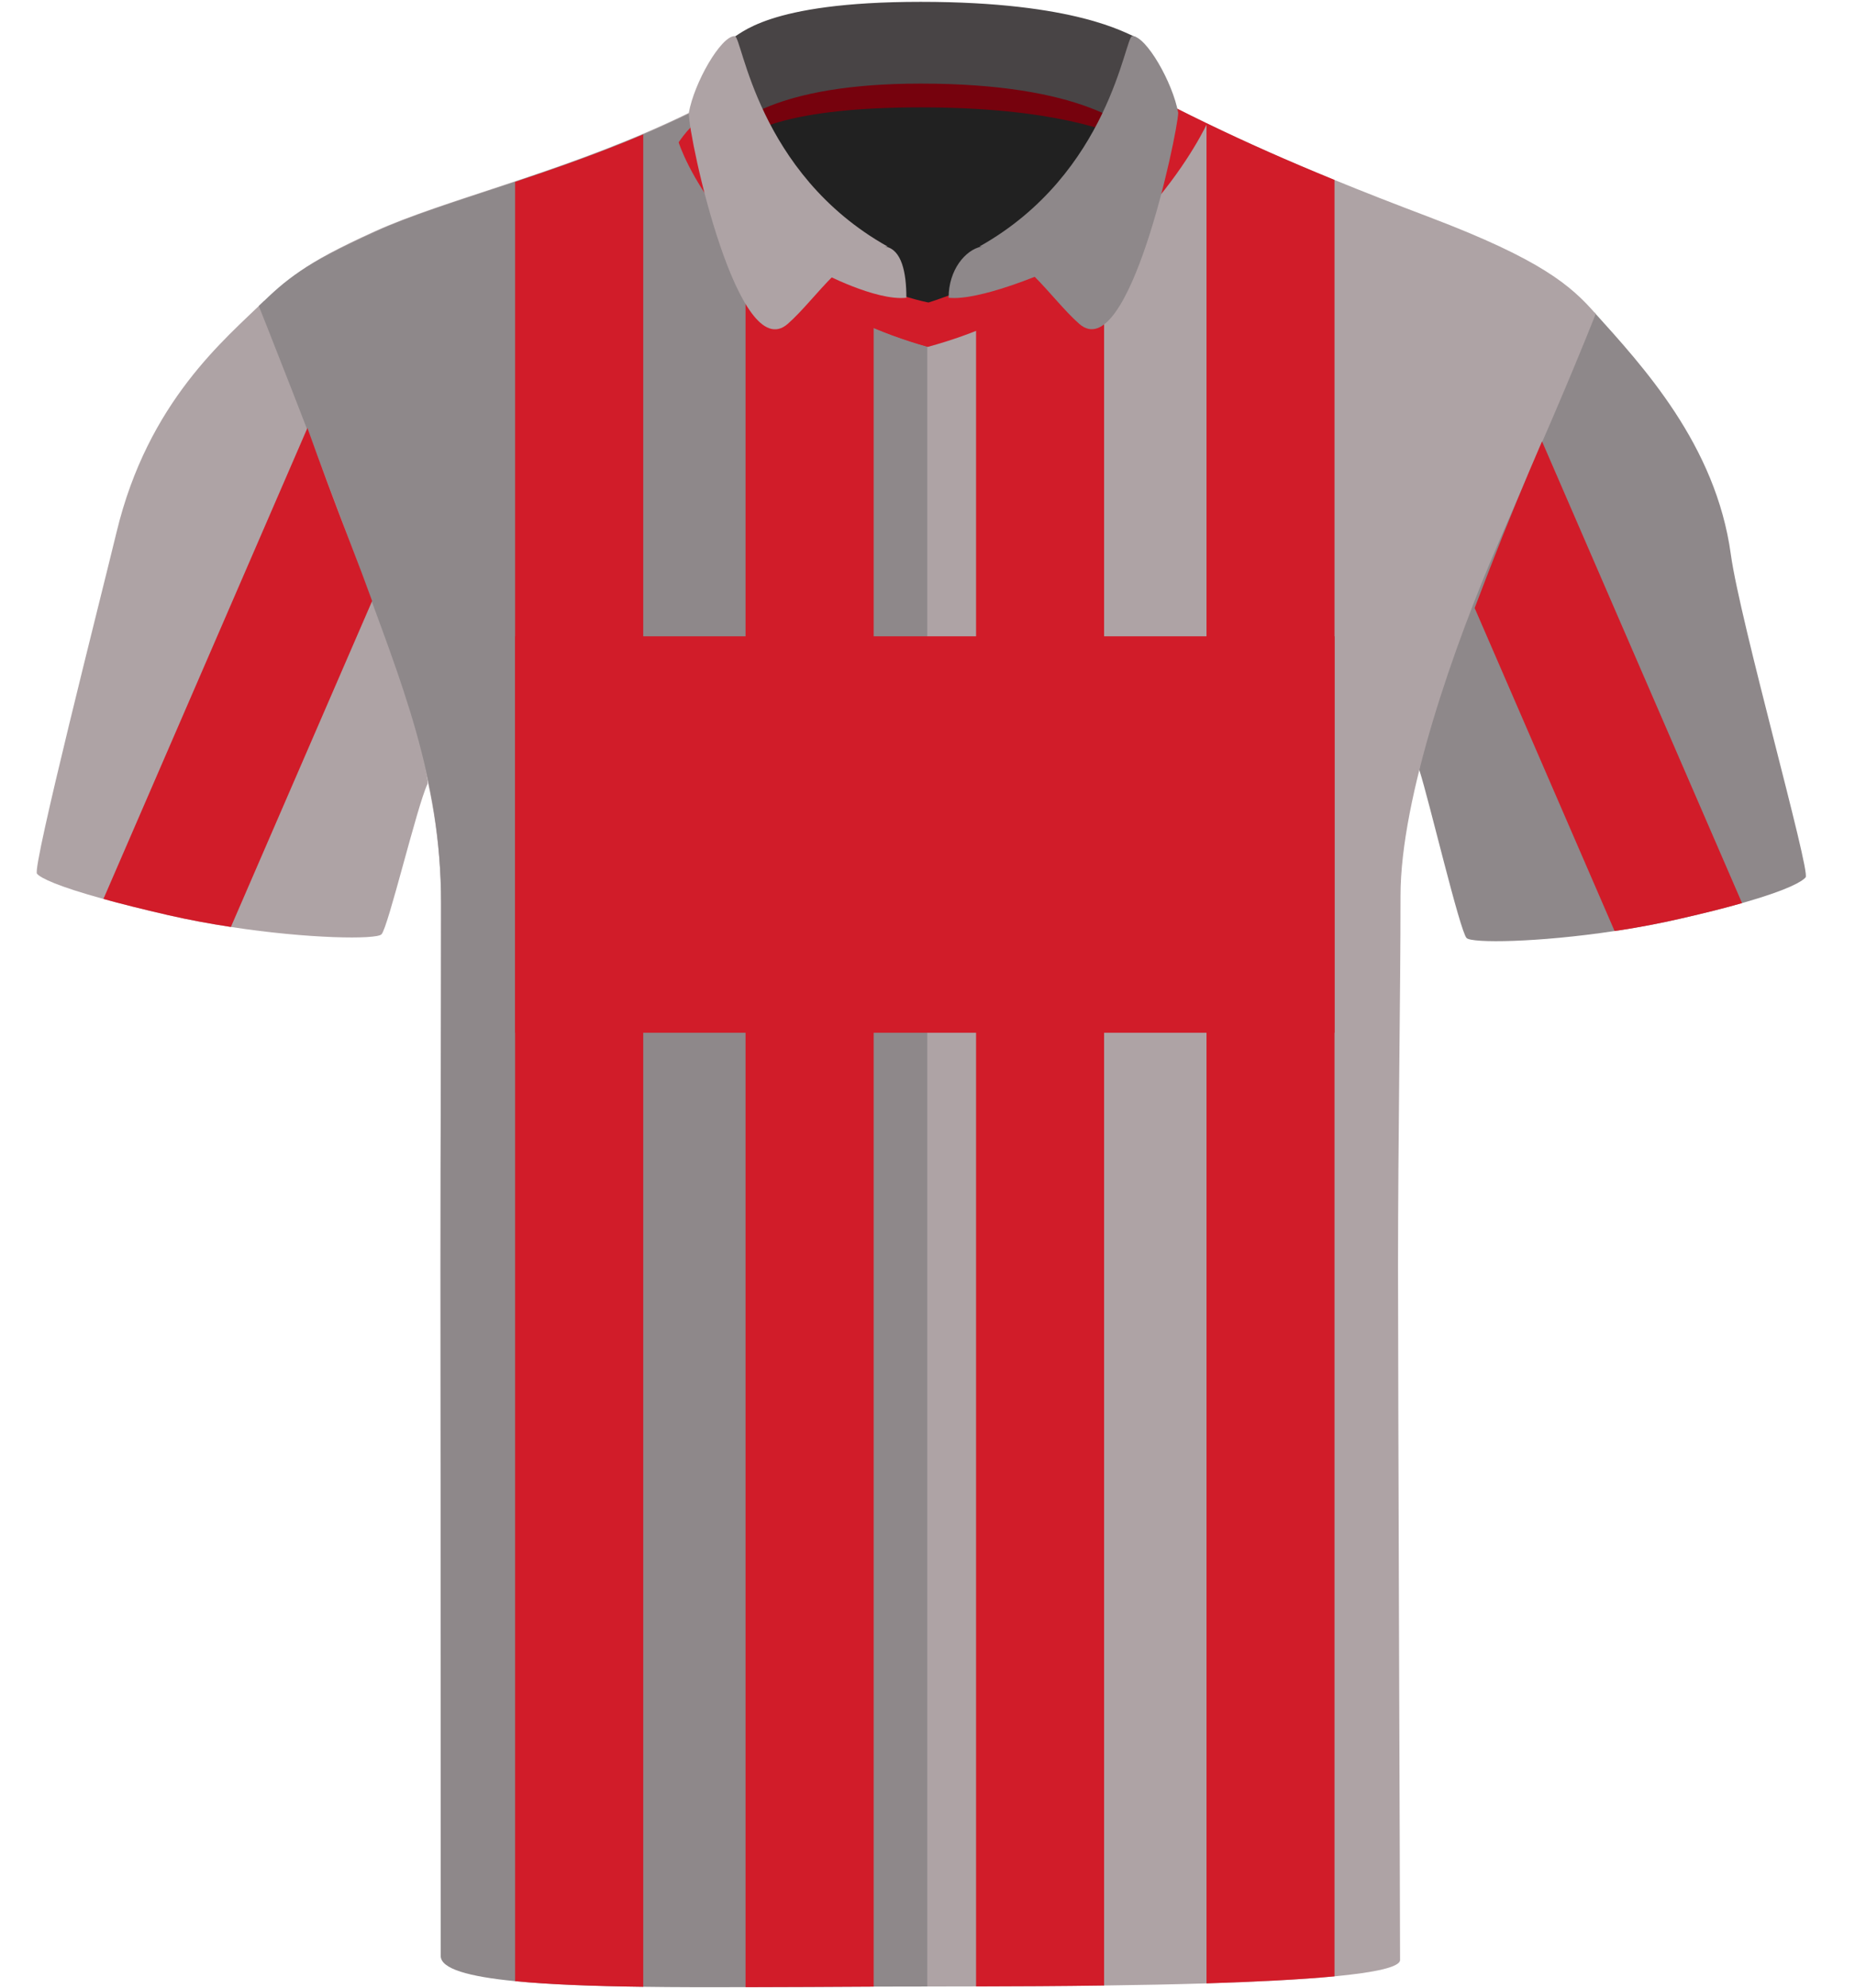 <?xml version="1.0" encoding="UTF-8"?><svg id="uuid-84251005-f038-4cac-93d5-d735a266363c" xmlns="http://www.w3.org/2000/svg" viewBox="0 0 200.69 214.94"><defs><style>.uuid-f6a4eba5-459d-4473-8822-10c4b8a4ddff{fill:#8e888a;}.uuid-088e4d4c-430b-4e40-9546-5d96a9175d7c{fill:#d11c29;}.uuid-807e41cb-0559-4c2d-aa38-17f893cf936b{fill:#aea3a5;}.uuid-82c64b1b-2e21-4d16-b69e-69685c55c20f{fill:#212121;}.uuid-aa07da7a-504a-40e8-b754-44cf14282478{fill:#1d1d1b;}.uuid-2b25f466-00b9-4c71-b5dd-fe08f07503ac{fill:#484445;}.uuid-1a0df73e-f583-414c-8b41-aa579ed55606{fill:#76020d;}</style></defs><g><path class="uuid-82c64b1b-2e21-4d16-b69e-69685c55c20f" d="m124.41,24.22c-.19.67-.43,1.32-.72,1.96-3.28,7.34-12.18,12.59-22.64,12.59s-19.55-5.37-22.74-12.83c-.21-.49-.4-.98-.55-1.49.39-3.47,1.08-8.98,1.55-9.14.93-.3,3.58-3.92,20.43-3.92s22.2,3.43,23.28,3.81l1.39,9.02Z"/><path class="uuid-aa07da7a-504a-40e8-b754-44cf14282478" d="m101.05,38.88c-10.36,0-19.54-5.18-22.83-12.89-.24-.57-.42-1.05-.55-1.5v-.02s0-.02,0-.02c1.01-9.02,1.47-9.17,1.62-9.22.12-.04.29-.15.52-.3,2.35-1.55,6.98-3.62,19.94-3.62,15.09,0,20.89,2.7,22.8,3.59.23.11.4.19.52.23l.06.02,1.4,9.1v.02c-.2.67-.43,1.32-.73,1.97-3.38,7.57-12.52,12.65-22.73,12.65Zm-23.19-14.43c.13.44.3.9.54,1.46,3.27,7.64,12.37,12.77,22.65,12.77s19.2-5.04,22.55-12.53c.29-.64.52-1.27.71-1.93l-1.38-8.94c-.12-.05-.27-.12-.48-.21-1.9-.88-7.67-3.57-22.71-3.57s-18.34,2.61-19.83,3.59c-.25.17-.42.28-.57.33-.11.07-.56.92-1.48,9.04Z"/></g><path class="uuid-807e41cb-0559-4c2d-aa38-17f893cf936b" d="m46.24,84.8c-1.13,2.39-4.25,15.52-4.97,16.24-.57.57-7.88.49-16.29-.8-2.22-.34-4.52-.76-6.79-1.28-2.82-.65-5.13-1.23-7-1.75-4.88-1.34-6.8-2.25-7.19-2.73-.54-.66,6.92-29.93,8.61-36.93,3.41-14.16,11.77-20.89,15.98-25.03,0,0,1.66,5.35,4.67,13.76,1.31,3.66,2.88,7.9,4.68,12.54.84,2.17,1.62,4.23,2.32,6.17,4.31,11.79,6.22,19.29,5.98,19.81Z"/><path class="uuid-f6a4eba5-459d-4473-8822-10c4b8a4ddff" d="m195.35,94.87c-.38.46-1.9,1.34-6.3,2.62-.19.06-.38.11-.58.17-1.78.51-3.98,1.07-6.71,1.69-2.16.5-4.35.91-6.47,1.24-.2.03-.41.06-.61.09-8.29,1.25-15.44,1.33-16.01.76-.72-.72-4.09-15.01-5.09-18.09-.18-.57,1.23-6.5,5.96-19.1.47-1.24.97-2.54,1.5-3.91,2.05-5.29,4.05-10.09,5.79-14.11,3.29-7.63,5.65-12.46,5.65-12.46,5.23,5.81,13.16,14.33,14.78,26.2.97,7.13,8.64,34.24,8.09,34.9Z"/><path class="uuid-1a0df73e-f583-414c-8b41-aa579ed55606" d="m124.32,15.53l-.02-.03c-.9-1.12-2.74-2.75-6.46-4.14-4.57-1.71-10.7-2.57-18.23-2.57-15.75,0-20.58,4.39-21.93,6.27v.03c-.57,1.61-.85,3.28-.85,4.97,0,1.54.24,3.08.71,4.55l.2-.02c.91-8.14,1.37-8.99,1.48-9.06.15-.05.32-.16.57-.33,1.49-.98,5.43-3.59,19.83-3.59s20.82,2.69,22.71,3.57c.2.09.36.17.48.21l1.38,8.96h.2c.42-1.4.63-2.86.63-4.31,0-1.52-.23-3.05-.69-4.52Z"/><path class="uuid-807e41cb-0559-4c2d-aa38-17f893cf936b" d="m172.64,33.95c-3.42,8.53-5.52,13.21-10.53,24.76-4.77,11.02-10.59,27.55-10.59,38.15s-.27,26.61-.27,40.04.22,69.04.22,75.05c0,.78-2.74,1.35-7.09,1.77-3.68.35-8.53.59-13.85.76-3.55.11-7.31.18-11.08.23-4.74.07-9.49.09-13.85.1-1.84.01-3.61.01-5.28.01-18.95,0-52.56.15-52.56-3.77,0-6.56-.1-57.99-.1-73.82s.06-25.04.06-39.56c0-13.67-4.54-23.86-9.09-36.33-4.56-12.48-10.31-27.99-10.31-27.99,2.62-3.14,4.26-4.71,12.18-8.31,7.45-3.39,19.64-6.19,31.9-11.82.76-.35,1.52-.71,2.28-1.08.38-.19,1.41.63,2.91,2.09,3.51,3.43,9.62,10.46,15.97,16.49,1.11,1.06,2.23,2.08,3.34,3.05,1.13.99,2.26,1.92,3.37,2.77.02,0,.03.03.05.04.01-.01.03-.02.04-.03,1.69-1.46,3.4-3.04,5.11-4.68.04-.04.09-.08.13-.13.62-.59,1.25-1.19,1.86-1.81.17-.16.33-.32.5-.49,9.11-8.99,17.41-18.58,18.72-18.02.14.07.29.14.44.22.04.01.07.03.11.05,1.11.56,2.21,1.1,3.3,1.63.02.01.05.02.07.03.13.06.26.13.39.19,4.22,2.03,8.45,3.9,13.39,5.92,3.11,1.28,6.51,2.6,10.36,4.06,11.99,4.56,15.22,7.35,17.9,10.43Z"/><path class="uuid-f6a4eba5-459d-4473-8822-10c4b8a4ddff" d="m100.32,36.58v178.24c-1.93,0-3.86.01-5.8.01-4.69.02-9.37.06-13.86.06-3.87.01-7.6.01-11.07-.04-5.4-.07-10.17-.25-13.86-.61-5.01-.49-8.05-1.33-8.05-2.73,0-4.67-.02-58.45-.02-74.28s.06-25.89.06-39.56-4.32-23.89-8.87-36.36c-4.56-12.47-10.85-28.22-10.85-28.22,3.06-2.97,4.8-4.48,12.72-8.08,3.91-1.78,9.15-3.39,15.01-5.34,4.36-1.46,9.08-3.1,13.86-5.13.67-.28,1.34-.58,2.02-.88.27-.13.55-.25.82-.38.79-.35,1.58-.73,2.37-1.11.03-.02.07-.03.1-.05.29-.15,1.07.3,2.2,1.18.96.76,2.18,1.83,3.56,3.11,3.32,3.09,7.61,7.44,11.65,11.65.75.78,1.49,1.56,2.21,2.32.32.34.64.68.96,1.01.99,1.06,1.95,2.08,2.84,3.04.69.74,1.35,1.45,1.96,2.11.02,0,.03.03.04.04Z"/><path class="uuid-2b25f466-00b9-4c71-b5dd-fe08f07503ac" d="m124.84,16.69s-.14-.38-.62-.97c-1.64-2.06-7.26-6.68-24.61-6.68-15.78,0-20.55,4.41-21.85,6.23-.33.47-.43.77-.43.77,0,0,1.16-11.68,1.85-11.91.93-.31,3.58-3.93,20.43-3.93s22.2,3.44,23.28,3.82l1.95,12.67Z"/><rect class="uuid-088e4d4c-430b-4e40-9546-5d96a9175d7c" x="55.73" y="68.81" width="88.65" height="42.87"/><path class="uuid-088e4d4c-430b-4e40-9546-5d96a9175d7c" d="m69.59,14.54v200.31c-5.4-.07-10.17-.25-13.86-.61V19.67c4.36-1.46,9.08-3.1,13.86-5.13Z"/><path class="uuid-088e4d4c-430b-4e40-9546-5d96a9175d7c" d="m94.52,28.06v186.77c-4.69.02-9.37.06-13.86.06V28.06h13.86Z"/><path class="uuid-088e4d4c-430b-4e40-9546-5d96a9175d7c" d="m119.45,29.44v185.27c-4.74.07-9.49.09-13.85.1V29.44h13.85Z"/><path class="uuid-088e4d4c-430b-4e40-9546-5d96a9175d7c" d="m144.38,19.46v194.26c-3.68.35-8.53.59-13.85.76V13.32c4.37,2.11,8.73,4.05,13.85,6.14Z"/><path class="uuid-088e4d4c-430b-4e40-9546-5d96a9175d7c" d="m188.47,97.66c-1.78.51-3.98,1.07-6.71,1.69-2.16.5-4.35.91-6.47,1.24-.2.03-.41.06-.61.09l-15.14-34.93c.47-1.24.97-2.54,1.5-3.91,2.05-5.29,4.05-10.09,5.79-14.11l21.64,49.93Z"/><path class="uuid-088e4d4c-430b-4e40-9546-5d96a9175d7c" d="m40.26,64.99l-15.28,35.25c-2.22-.34-4.52-.76-6.79-1.28-2.82-.65-5.13-1.23-7-1.75l22.07-50.93c1.31,3.66,2.88,7.9,4.68,12.54.84,2.17,1.62,4.23,2.32,6.17Z"/><g id="uuid-94c4947c-282d-4114-b0b0-30da7939b9b6"><path class="uuid-088e4d4c-430b-4e40-9546-5d96a9175d7c" d="m75.88,13.04c.88,0,8.98,16.38,24.58,19.68l-.07,4.78c-22.05-6.29-26.97-22.11-26.97-22.11,0,0,1.57-2.35,2.46-2.35"/></g><path class="uuid-088e4d4c-430b-4e40-9546-5d96a9175d7c" d="m130.6,13.35c-1.16,2.41-9.66,18.59-30.22,24.16-2.58-.72-5.1-1.64-7.53-2.78,1.41-.29,2.76-.61,4.05-.96,4.02-1.07,7.52-2.39,10.56-3.84,14.61-6.95,18.77-16.92,19.55-16.92l.11-1.37s.07.03.11.05c1.11.56,2.21,1.1,3.3,1.63.02.01.05.02.07.03Z"/><path class="uuid-807e41cb-0559-4c2d-aa38-17f893cf936b" d="m98.06,32.19c0-2.76-.52-5.16-2.23-5.52-.9-.19-5.58.64-6.98,2.77,0,0,5.87,3.12,9.21,2.76Z"/><path class="uuid-807e41cb-0559-4c2d-aa38-17f893cf936b" d="m85.23,35.02c-5.34,4.69-10.71-19.92-10.71-22.81.58-3.27,3.47-8.31,4.97-8.31.81,0,2.38,14.84,16.56,22.77-4.32-.09-7.63,5.55-10.82,8.35Z"/><path class="uuid-f6a4eba5-459d-4473-8822-10c4b8a4ddff" d="m102.63,32.19c0-3.02,1.82-5.16,3.53-5.52.9-.19,5.58.64,6.98,2.77,0,0-7.16,3.12-10.51,2.76Z"/><path class="uuid-f6a4eba5-459d-4473-8822-10c4b8a4ddff" d="m116.76,35.02c5.34,4.69,10.61-20.46,10.71-22.81-.58-3.27-3.47-8.31-4.97-8.31-.81,0-2.38,14.84-16.56,22.77,4.32-.09,7.63,5.55,10.82,8.35Z"/></svg>